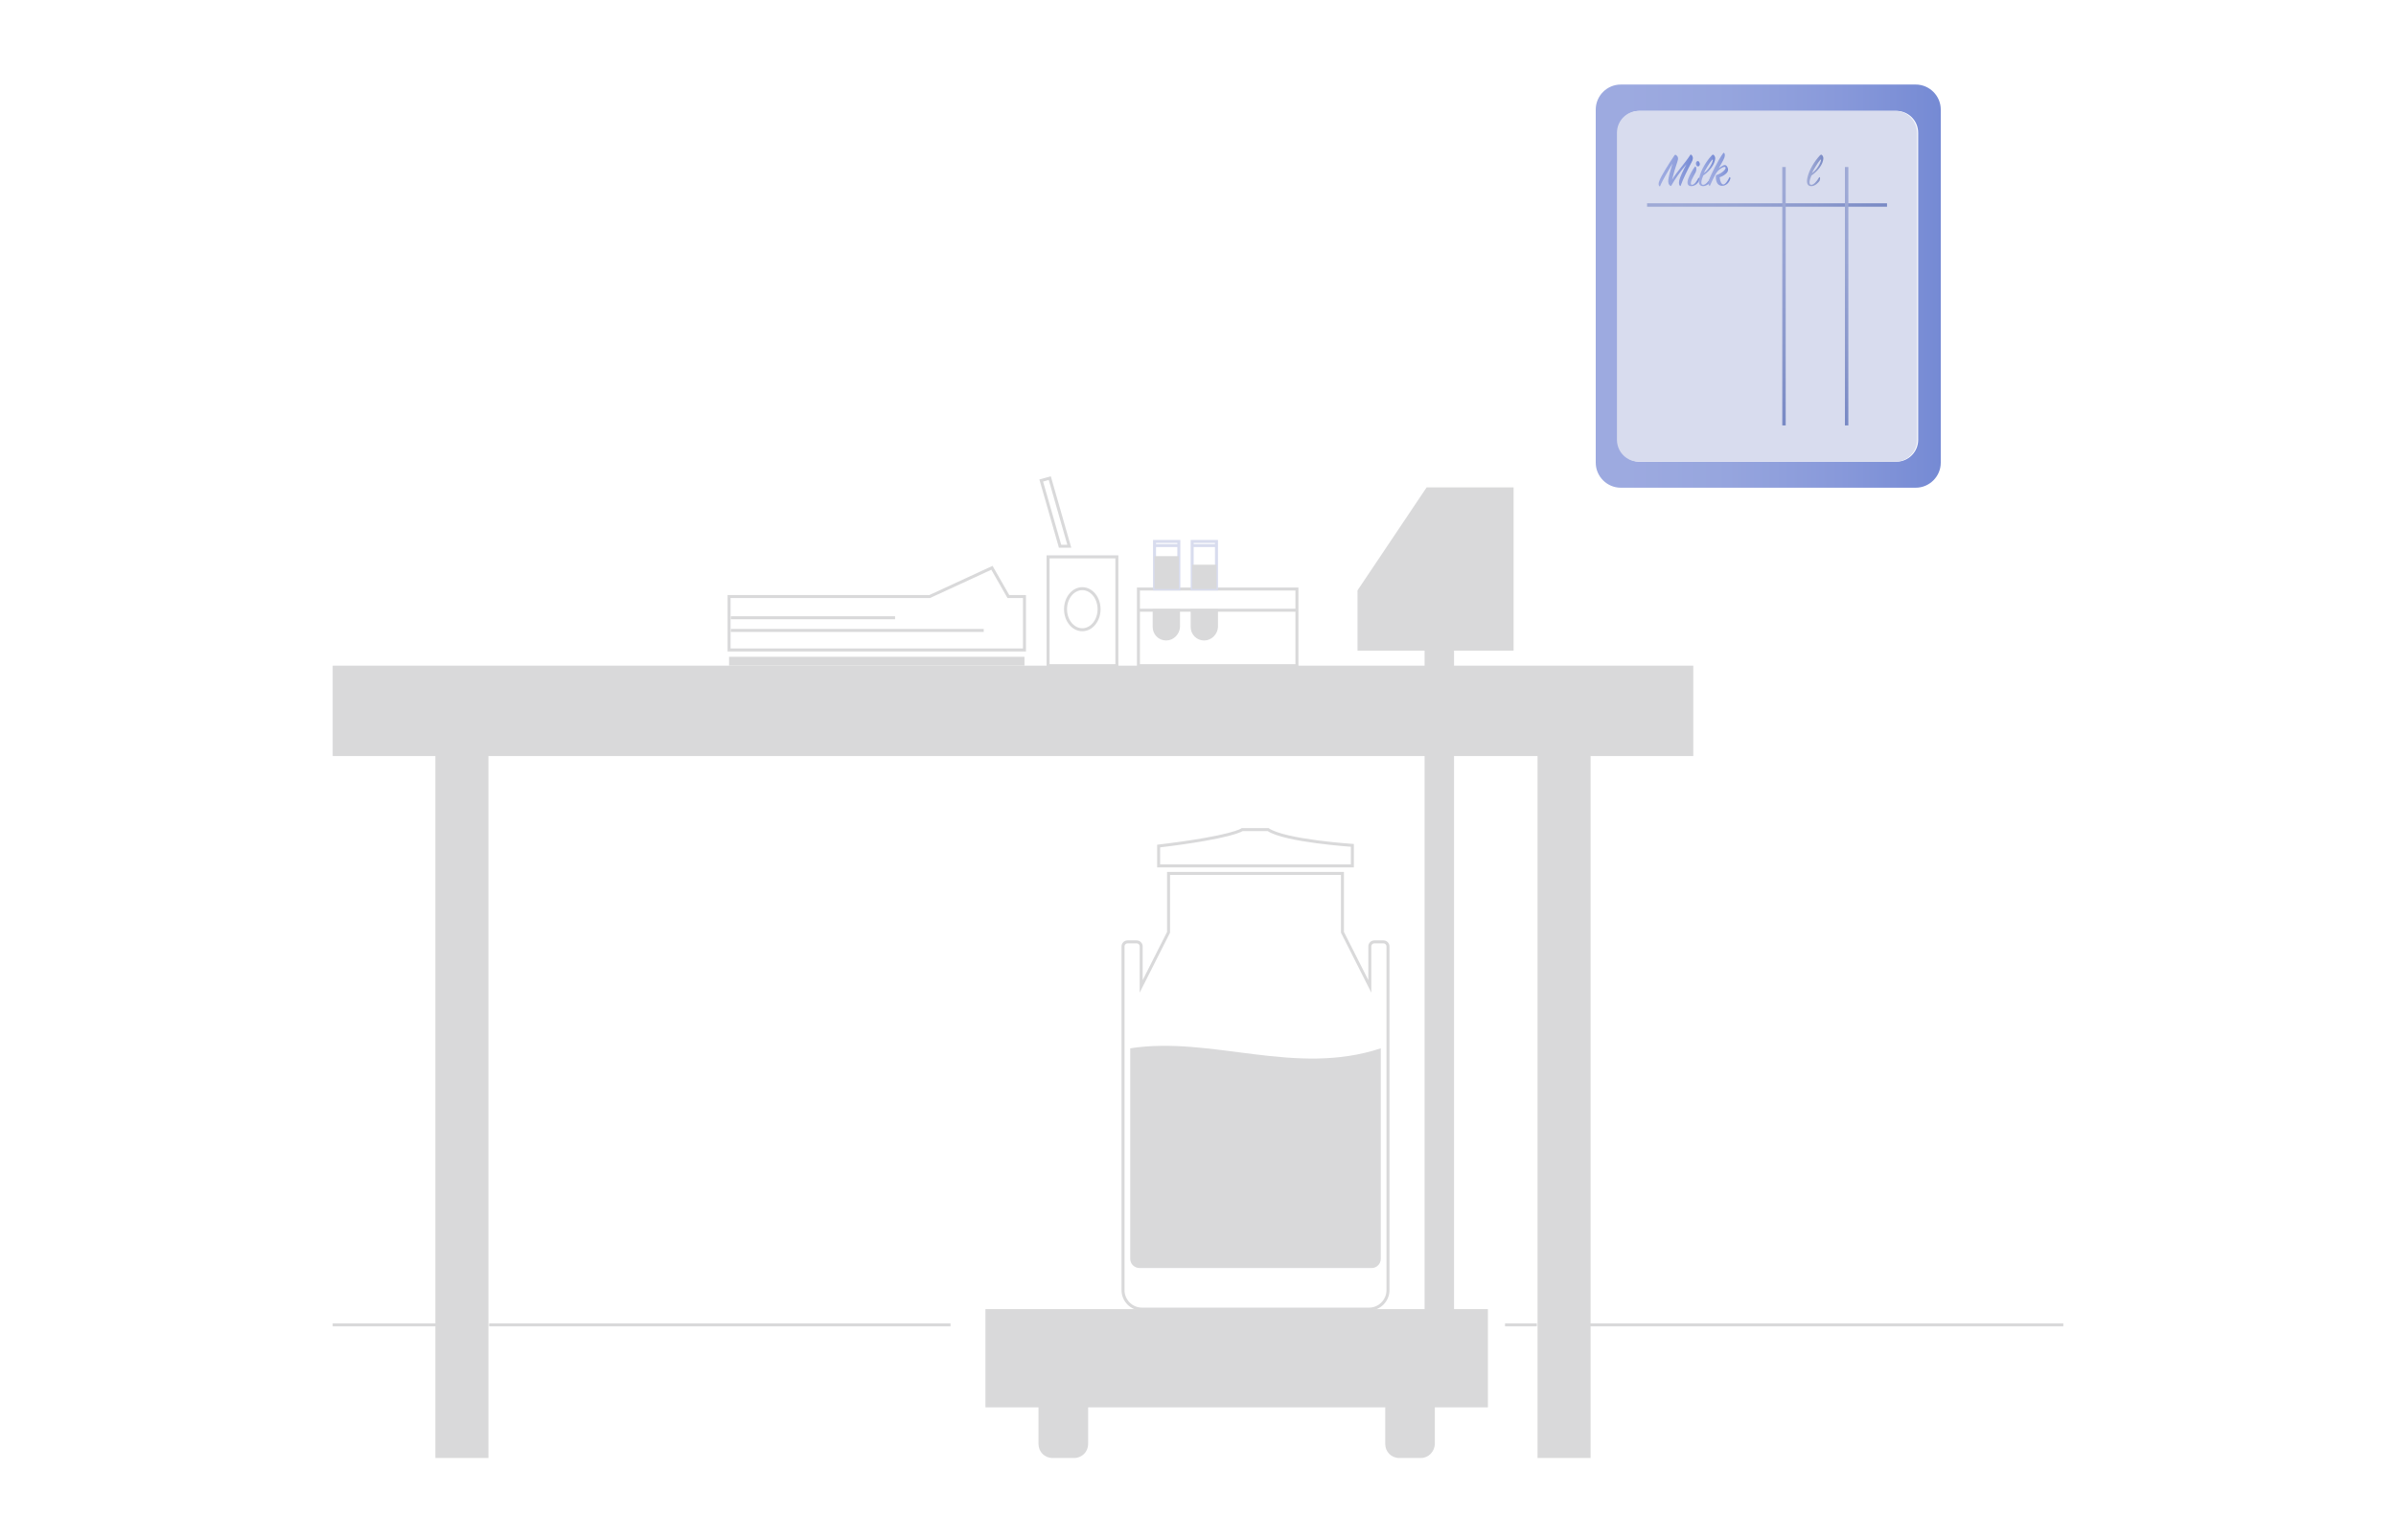 <?xml version="1.0" encoding="utf-8"?>
<!-- Generator: Adobe Illustrator 23.0.3, SVG Export Plug-In . SVG Version: 6.00 Build 0)  -->
<svg version="1.1" id="Layer_1" xmlns="http://www.w3.org/2000/svg" xmlns:xlink="http://www.w3.org/1999/xlink" x="0px" y="0px"
	 viewBox="0 0 700 450" style="enable-background:new 0 0 700 450;" xml:space="preserve">
<style type="text/css">
	.st0{fill:#D9D9DA;}
	.st1{fill:none;stroke:#D9D9DA;stroke-width:0.875;stroke-miterlimit:10;}
	.st2{fill:none;stroke:#D8DCEE;stroke-width:0.875;stroke-miterlimit:10;}
	.st3{fill:url(#SVGID_1_);}
	.st4{fill:#D8DCEE;}
	.st5{fill:none;stroke:url(#SVGID_2_);stroke-miterlimit:10;}
	.st6{fill:none;stroke:url(#SVGID_3_);stroke-miterlimit:10;}
	.st7{fill:none;stroke:url(#SVGID_4_);stroke-miterlimit:10;}
	.st8{fill:url(#SVGID_5_);}
	.st9{fill:url(#SVGID_6_);}
	.st10{fill:url(#SVGID_7_);}
	.st11{fill:url(#SVGID_8_);}
	.st12{fill:url(#SVGID_9_);}
</style>
<g>
	<rect x="97.2" y="194.5" class="st0" width="397.5" height="26.4"/>
	<rect x="127.2" y="203.8" class="st0" width="15.5" height="222.2"/>
	<rect x="449.2" y="203.8" class="st0" width="15.5" height="222.2"/>
	<g>
		<g>
			<path class="st1" d="M395.1,247c0,0-19.7-1.3-24.6-4.6h-7.6c0,0-2.7,2.2-24.4,4.8v0.5v5.3h56.6V247z"/>
			<path class="st1" d="M404.2,275.2h-2.7c-0.7,0-1.3,0.6-1.3,1.3v11.7l-8-15.8v-17.2h-50.8v17.2l-8,15.8v-11.7
				c0-0.7-0.6-1.3-1.3-1.3h-2.7c-0.7,0-1.3,0.6-1.3,1.3v22.2v2.5V377c0,3,2.5,5.5,5.5,5.5H400c3,0,5.5-2.5,5.5-5.5v-75.8v-2.5v-22.2
				C405.5,275.8,404.9,275.2,404.2,275.2z"/>
		</g>
		<path class="st0" d="M330.2,367.8v-61.5c23.8-3.7,48.2,8.3,73.2,0v61.5c0,1.5-1.2,2.7-2.7,2.7H333
			C331.4,370.5,330.2,369.3,330.2,367.8z"/>
	</g>
	<g>
		<rect x="287.9" y="382.5" class="st0" width="146.8" height="28.7"/>
		<polygon class="st0" points="442.2,190.1 396.6,190.1 396.6,172.5 416.8,142.4 442.2,142.4 		"/>
		<rect x="416.2" y="189.1" class="st0" width="8.6" height="195.5"/>
		<path class="st0" d="M313.8,426h-6.3c-2.3,0-4.1-1.8-4.1-4.1v-13.5h14.5v13.5C317.9,424.2,316.1,426,313.8,426z"/>
		<path class="st0" d="M415.1,426h-6.3c-2.3,0-4.1-1.8-4.1-4.1v-13.5h14.5v13.5C419.1,424.2,417.3,426,415.1,426z"/>
	</g>
	<g>
		<rect x="213" y="191.9" class="st0" width="86.3" height="2.6"/>
		<polygon class="st1" points="299.3,189.9 213,189.9 213,174.3 271.6,174.3 289.8,165.9 294.6,174.3 299.3,174.3 		"/>
		<line class="st1" x1="213.5" y1="184.2" x2="287.4" y2="184.2"/>
		<line class="st1" x1="213.5" y1="180.5" x2="261.5" y2="180.5"/>
	</g>
	<g>
		<rect x="306.2" y="162.7" class="st1" width="20.1" height="31.8"/>
		<polygon class="st1" points="312.4,159.6 309.7,159.6 304.2,140.4 306.7,139.7 		"/>
		<ellipse class="st1" cx="316.2" cy="178" rx="4.9" ry="6"/>
	</g>
	<g>
		<rect x="332.6" y="172.1" class="st1" width="46.3" height="22.4"/>
		<line class="st1" x1="332.6" y1="178.3" x2="379" y2="178.3"/>
		<line class="st2" x1="344.2" y1="159.4" x2="337.2" y2="159.4"/>
		<line class="st2" x1="355.3" y1="159.4" x2="348.2" y2="159.4"/>
		<path class="st0" d="M340.7,186.7L340.7,186.7c-2,0-3.5-1.6-3.5-3.5v-4.8h7.1v4.8C344.2,185.1,342.6,186.7,340.7,186.7z"/>
		<path class="st0" d="M351.8,186.7L351.8,186.7c-2,0-3.5-1.6-3.5-3.5v-4.9h7.1v4.9C355.3,185.1,353.7,186.7,351.8,186.7z"/>
		<path class="st1" d="M340.7,186.7L340.7,186.7c-2,0-3.5-1.6-3.5-3.5v-4.8h7.1v4.8C344.2,185.1,342.6,186.7,340.7,186.7z"/>
		<path class="st1" d="M351.8,186.7L351.8,186.7c-2,0-3.5-1.6-3.5-3.5v-4.8h7.1v4.8C355.3,185.1,353.7,186.7,351.8,186.7z"/>
		<rect x="348.3" y="158.2" class="st2" width="7.1" height="13.9"/>
		<rect x="337.3" y="158.2" class="st2" width="7.1" height="13.9"/>
		<rect x="348.3" y="165" class="st0" width="7.1" height="7.1"/>
		<rect x="337.3" y="162.5" class="st0" width="7.1" height="9.6"/>
	</g>
	<line class="st1" x1="464.3" y1="387.1" x2="602.8" y2="387.1"/>
	<line class="st1" x1="142.9" y1="387.1" x2="277.7" y2="387.1"/>
	<line class="st1" x1="97.2" y1="387.1" x2="128.4" y2="387.1"/>
	<line class="st1" x1="439.7" y1="387.1" x2="449" y2="387.1"/>
</g>
<g>
	
		<linearGradient id="SVGID_1_" gradientUnits="userSpaceOnUse" x1="466.2" y1="470.29" x2="567" y2="470.29" gradientTransform="matrix(1 0 0 -1 0 553.89)">
		<stop  offset="7.614213e-02" style="stop-color:#9DAAE0"/>
		<stop  offset="0.353" style="stop-color:#97A6DE"/>
		<stop  offset="0.706" style="stop-color:#8899DA"/>
		<stop  offset="1" style="stop-color:#758AD4"/>
	</linearGradient>
	<path class="st3" d="M559.7,24.7h-86.2c-4,0-7.3,3.3-7.3,7.3v103.2c0,4,3.3,7.3,7.3,7.3h86.2c4,0,7.3-3.3,7.3-7.3V32
		C567,28,563.7,24.7,559.7,24.7z M560.4,128.5c0,3.5-2.8,6.4-6.4,6.4h-74.9c-3.5,0-6.4-2.8-6.4-6.4V38.8c0-3.5,2.8-6.4,6.4-6.4H554
		c3.5,0,6.4,2.8,6.4,6.4V128.5z"/>
	<g>
		<path class="st4" d="M553.7,32.4h-74.9c-3.5,0-6.4,2.8-6.4,6.4v89.7c0,3.5,2.8,6.4,6.4,6.4h74.9c3.5,0,6.4-2.8,6.4-6.4V38.8
			C560,35.2,557.2,32.4,553.7,32.4z"/>
	</g>
	
		<linearGradient id="SVGID_2_" gradientUnits="userSpaceOnUse" x1="481.2" y1="493.99" x2="551.3" y2="493.99" gradientTransform="matrix(1 0 0 -1 0 553.89)">
		<stop  offset="7.614213e-02" style="stop-color:#9EA9D5"/>
		<stop  offset="0.362" style="stop-color:#98A4D3"/>
		<stop  offset="0.726" style="stop-color:#8997CB"/>
		<stop  offset="1" style="stop-color:#7889C4"/>
	</linearGradient>
	<line class="st5" x1="481.2" y1="59.9" x2="551.3" y2="59.9"/>
	
		<linearGradient id="SVGID_3_" gradientUnits="userSpaceOnUse" x1="1015.278" y1="98.206" x2="1090.778" y2="98.206" gradientTransform="matrix(6.123234e-17 1 1 -6.123234e-17 422.994 -966.478)">
		<stop  offset="7.614213e-02" style="stop-color:#9EA9D5"/>
		<stop  offset="0.362" style="stop-color:#98A4D3"/>
		<stop  offset="0.726" style="stop-color:#8997CB"/>
		<stop  offset="1" style="stop-color:#7889C4"/>
	</linearGradient>
	<line class="st6" x1="521.2" y1="48.8" x2="521.2" y2="124.3"/>
	
		<linearGradient id="SVGID_4_" gradientUnits="userSpaceOnUse" x1="1015.278" y1="116.506" x2="1090.778" y2="116.506" gradientTransform="matrix(6.123234e-17 1 1 -6.123234e-17 422.994 -966.478)">
		<stop  offset="7.614213e-02" style="stop-color:#9EA9D5"/>
		<stop  offset="0.362" style="stop-color:#98A4D3"/>
		<stop  offset="0.726" style="stop-color:#8997CB"/>
		<stop  offset="1" style="stop-color:#7889C4"/>
	</linearGradient>
	<line class="st7" x1="539.5" y1="48.8" x2="539.5" y2="124.3"/>
	<g>
		
			<linearGradient id="SVGID_5_" gradientUnits="userSpaceOnUse" x1="527.82" y1="504.094" x2="532.619" y2="504.094" gradientTransform="matrix(1 0 0 -1 0 553.89)">
			<stop  offset="7.614213e-02" style="stop-color:#9EA9D5"/>
			<stop  offset="0.362" style="stop-color:#98A4D3"/>
			<stop  offset="0.726" style="stop-color:#8997CB"/>
			<stop  offset="1" style="stop-color:#7889C4"/>
		</linearGradient>
		<path class="st8" d="M529.1,54c0.7,0.1,1.7-1,2.3-2.1c0.1-0.2,0.3-0.2,0.3,0c0.1,0.2,0,0.6-0.1,0.9c-0.2,0.4-1.3,1.6-2.4,1.6
			c-1,0-1.5-0.7-1.2-2.3c0.5-2.5,2.2-5.1,3.7-6.7c0.2-0.2,0.4-0.3,0.6-0.1c0.4,0.4,0.5,0.9,0.3,1.6c-0.4,1.8-2.1,3.5-3.4,4.4
			C528.6,52.7,528.4,53.9,529.1,54z M532,46.6c-0.2-0.1-1.3,1.5-2.3,3.3c-0.1,0.2-0.2,0.5-0.3,0.7C531.4,49.1,532.2,46.7,532,46.6z"
			/>
	</g>
	<g>
		
			<linearGradient id="SVGID_6_" gradientUnits="userSpaceOnUse" x1="484.51" y1="504.077" x2="494.509" y2="504.077" gradientTransform="matrix(1 0 0 -1 0 553.89)">
			<stop  offset="7.614213e-02" style="stop-color:#9DAAE0"/>
			<stop  offset="0.353" style="stop-color:#97A6DE"/>
			<stop  offset="0.706" style="stop-color:#8899DA"/>
			<stop  offset="1" style="stop-color:#758AD4"/>
		</linearGradient>
		<path class="st9" d="M485,54.4c-0.1,0.1-0.1,0.1-0.2,0c-0.2-0.2-0.4-0.7,0-1.6c0.5-1.4,2.9-5.2,4.4-7.4c0.1-0.2,0.3-0.2,0.5-0.1
			c0.6,0.5,0.7,1,0.3,2.1c-0.5,1.4-1,3.1-1.5,5.1c1.6-2.6,3.7-4.7,5.3-7.2c0.1-0.2,0.2-0.2,0.4,0c0.6,0.6,0.4,1.4,0,2.1
			c-1,1.9-2.5,4.8-3.2,6.9c-0.1,0.1-0.1,0.1-0.2,0c-0.2-0.2-0.4-0.6-0.2-1.6c0.2-0.9,1.1-2.9,2.1-4.7c-1.7,2-3.3,4.2-4.4,6.2
			c-0.1,0.1-0.1,0.2-0.3,0.1c-0.5-0.3-0.7-0.9-0.6-1.8c0.1-0.8,0.6-2.8,1.2-4.7C487.5,49.8,485.8,52.4,485,54.4z"/>
		
			<linearGradient id="SVGID_7_" gradientUnits="userSpaceOnUse" x1="492.993" y1="503.162" x2="496.599" y2="503.162" gradientTransform="matrix(1 0 0 -1 0 553.89)">
			<stop  offset="7.614213e-02" style="stop-color:#9DAAE0"/>
			<stop  offset="0.353" style="stop-color:#97A6DE"/>
			<stop  offset="0.706" style="stop-color:#8899DA"/>
			<stop  offset="1" style="stop-color:#758AD4"/>
		</linearGradient>
		<path class="st10" d="M493.2,52.3c0.4-1.1,1.3-2.8,1.9-3.5c0.1-0.2,0.2-0.2,0.3-0.1c0.2,0.2,0.3,0.9,0,1.6
			c-0.3,0.6-0.9,1.6-1.2,2.3c-0.3,0.8-0.3,1.4,0.1,1.4c0.7,0,1.4-1,1.9-2c0.1-0.1,0.2-0.1,0.2,0c0.1,0.2,0.1,0.5-0.1,0.9
			c-0.4,0.9-1.3,1.5-2.2,1.5C493,54.4,492.8,53.5,493.2,52.3z M496.4,48.5c-0.2,0.2-0.6,0.2-0.8-0.2c-0.2-0.4-0.2-0.8,0.1-1.1
			s0.7-0.1,0.8,0.3C496.7,47.9,496.6,48.3,496.4,48.5z"/>
		
			<linearGradient id="SVGID_8_" gradientUnits="userSpaceOnUse" x1="496.211" y1="504.094" x2="501.011" y2="504.094" gradientTransform="matrix(1 0 0 -1 0 553.89)">
			<stop  offset="7.614213e-02" style="stop-color:#9DAAE0"/>
			<stop  offset="0.353" style="stop-color:#97A6DE"/>
			<stop  offset="0.706" style="stop-color:#8899DA"/>
			<stop  offset="1" style="stop-color:#758AD4"/>
		</linearGradient>
		<path class="st11" d="M497.5,54c0.7,0.1,1.7-1,2.3-2.1c0.1-0.2,0.3-0.2,0.3,0c0.1,0.2,0,0.6-0.1,0.9c-0.2,0.4-1.3,1.6-2.4,1.6
			c-1,0-1.5-0.7-1.2-2.3c0.5-2.5,2.2-5.1,3.7-6.7c0.2-0.2,0.4-0.3,0.6-0.1c0.4,0.4,0.5,0.9,0.3,1.6c-0.4,1.8-2.1,3.5-3.4,4.4
			C497,52.7,496.8,53.9,497.5,54z M500.4,46.6c-0.2-0.1-1.3,1.5-2.3,3.3c-0.1,0.2-0.2,0.5-0.3,0.7C499.8,49.1,500.6,46.7,500.4,46.6
			z"/>
		
			<linearGradient id="SVGID_9_" gradientUnits="userSpaceOnUse" x1="499.345" y1="504.415" x2="505.579" y2="504.415" gradientTransform="matrix(1 0 0 -1 0 553.89)">
			<stop  offset="7.614213e-02" style="stop-color:#9DAAE0"/>
			<stop  offset="0.353" style="stop-color:#97A6DE"/>
			<stop  offset="0.706" style="stop-color:#8899DA"/>
			<stop  offset="1" style="stop-color:#758AD4"/>
		</linearGradient>
		<path class="st12" d="M503.5,48.3c0.6-0.2,0.9,0,1.2,0.6c0.3,0.6,0.2,1.2-0.3,1.7s-1.1,0.9-2,1.2c0.1,1.2,0.5,2,1,2.1
			c0.6,0.1,1.4-1.1,1.8-2c0.1-0.2,0.2-0.2,0.3,0c0.1,0.2,0,0.5-0.2,0.9c-0.3,0.6-1,1.5-2.2,1.5c-1,0-1.9-0.8-1.8-2.8
			c0-0.3,0-0.3,0.3-0.4c1.8-0.6,2.8-1.9,2.5-2.2c-0.2-0.3-0.8-0.1-1.6,0.5c-1.1,0.8-1.7,2.1-2.9,4.8c0,0.1-0.2,0.1-0.3,0
			c-0.2-0.2-0.3-0.7,0-1.6c0.4-1.3,2.8-6.1,4.1-7.8c0.1-0.2,0.3-0.2,0.4,0c0.2,0.4,0.2,1-0.4,2.1c-0.3,0.6-0.9,1.6-1.3,2.3
			C502.7,48.7,503.2,48.5,503.5,48.3z"/>
	</g>
</g>
</svg>
